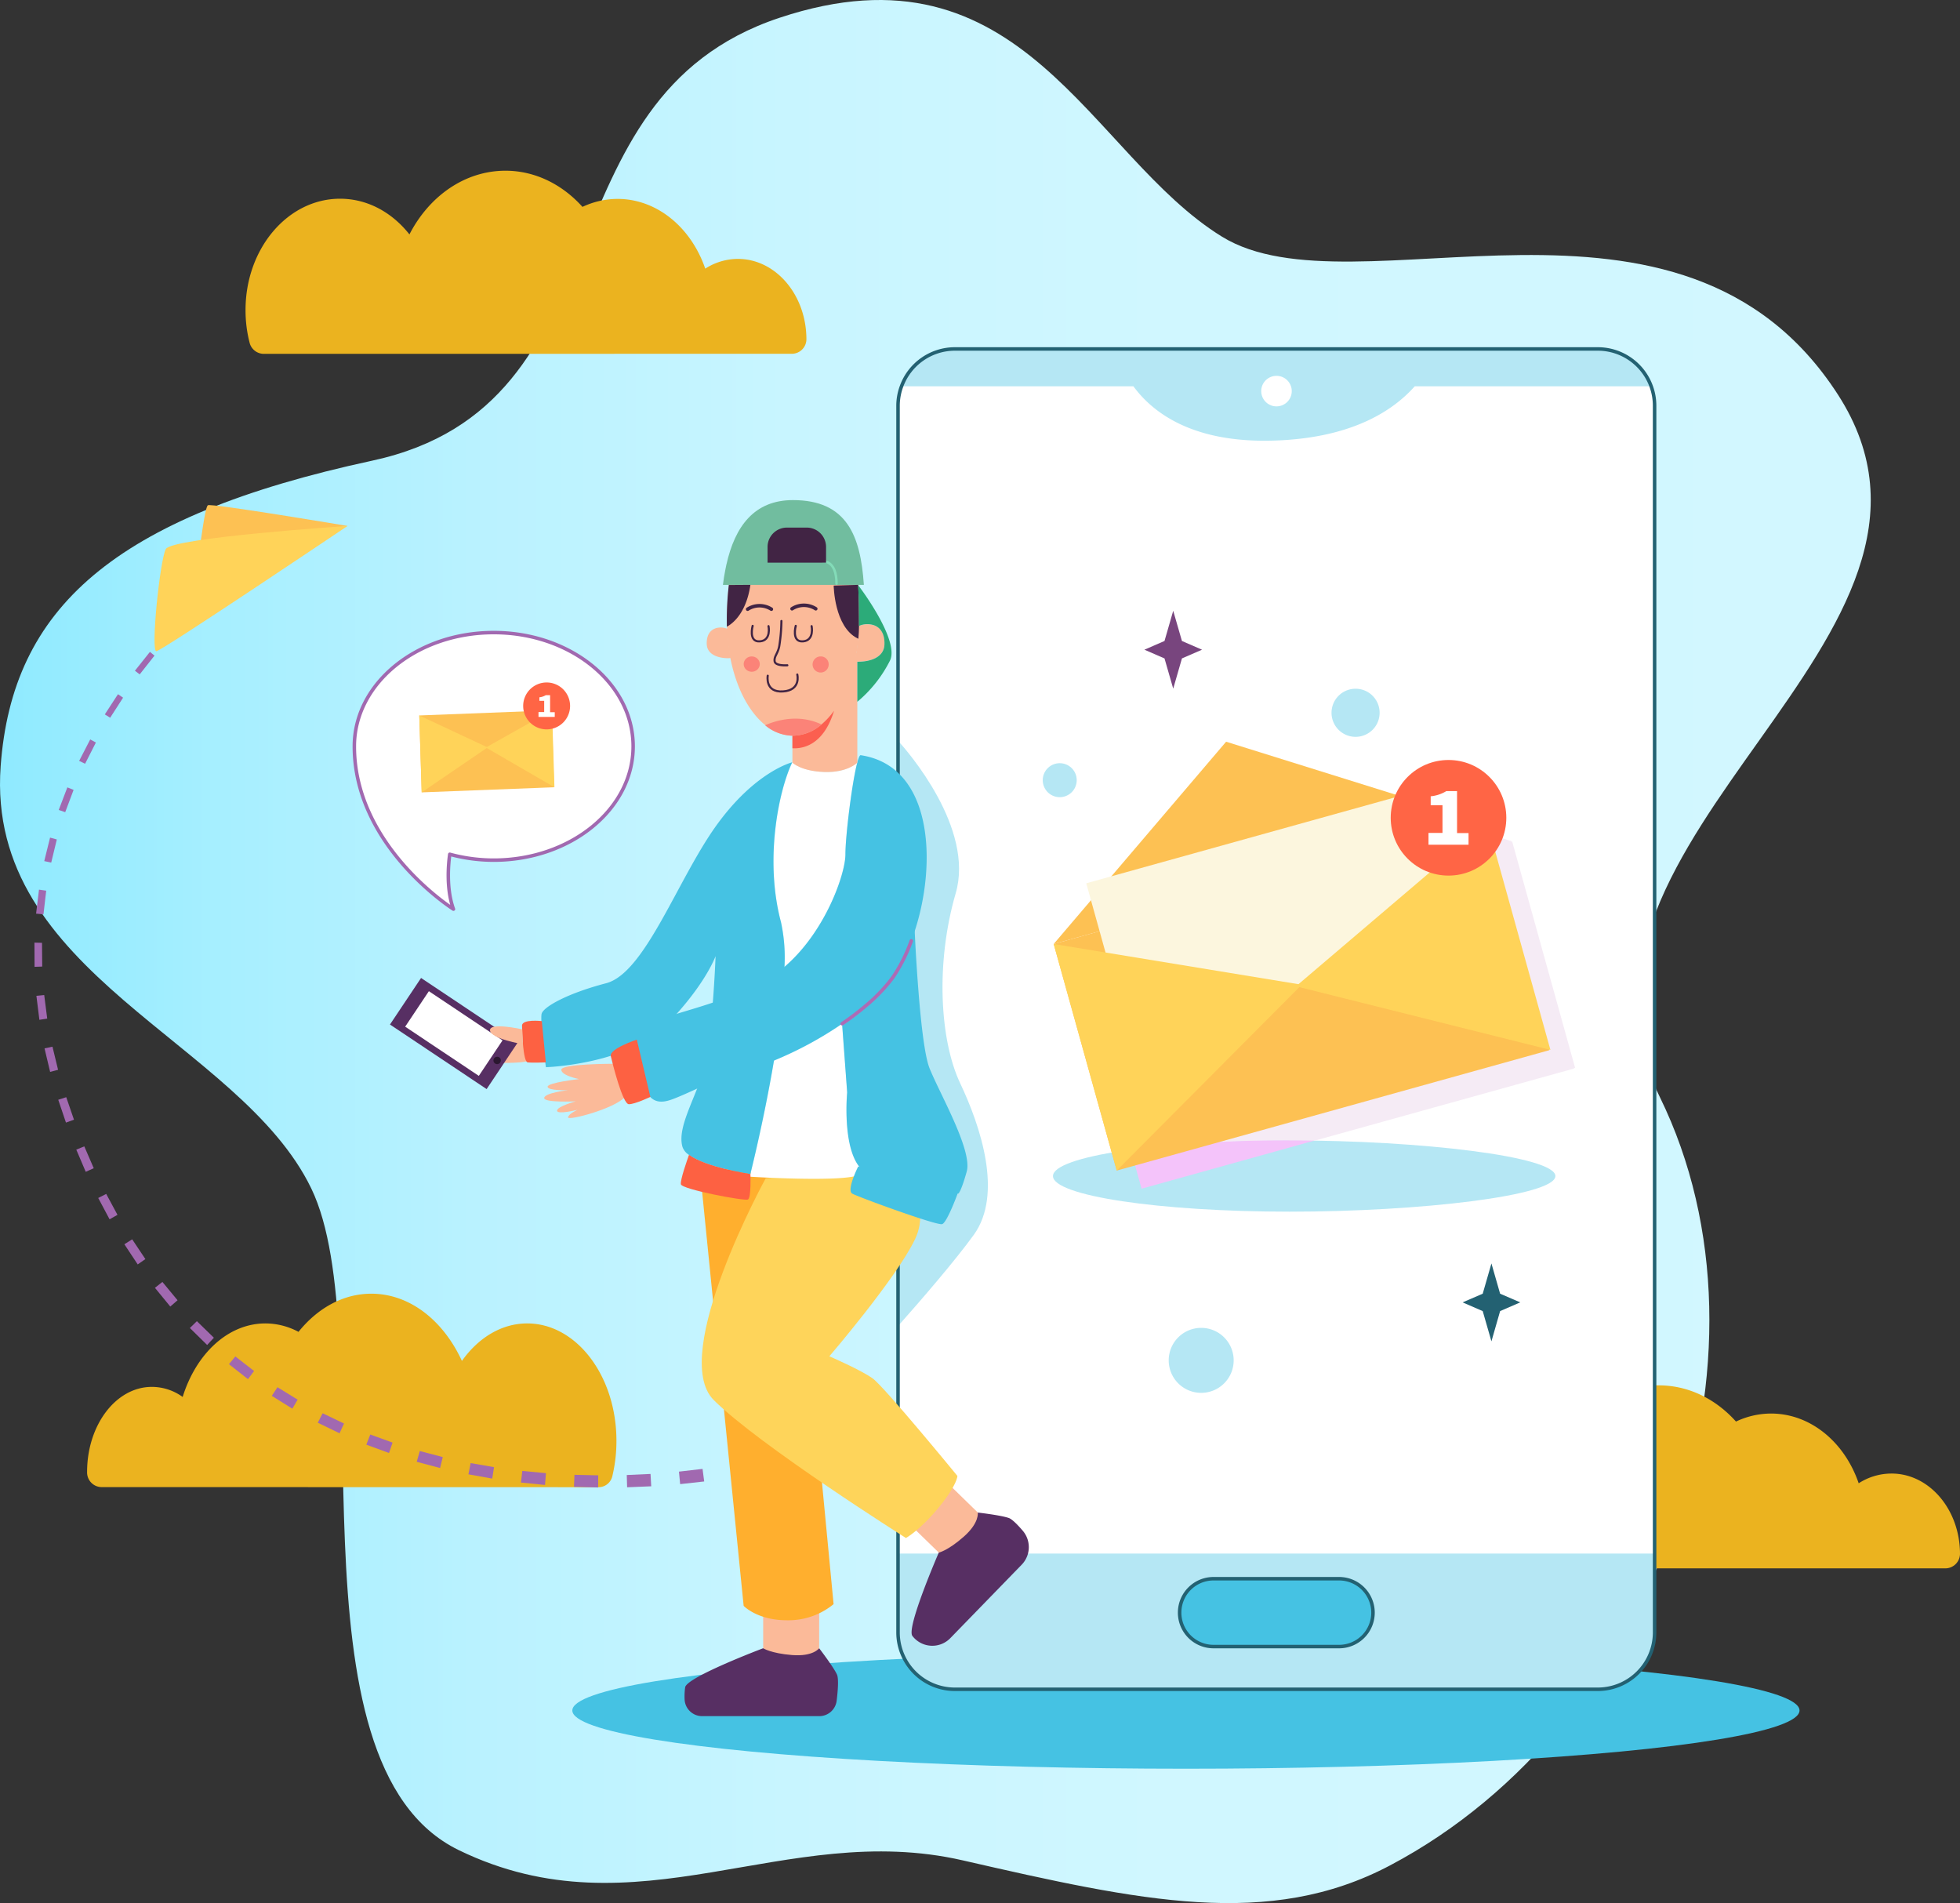 <svg id="Ñëîé_1" data-name="Ñëîé 1" xmlns="http://www.w3.org/2000/svg" xmlns:xlink="http://www.w3.org/1999/xlink" viewBox="0 0 559.89 543.56"><rect x="0" y="0" width="559.89" height="543.56" fill="#333333" stroke="none"/><defs><style>.cls-1,.cls-24,.cls-26,.cls-29,.cls-31,.cls-9{fill:none;}.cls-2{clip-path:url(#clip-path);}.cls-3{fill:url(#linear-gradient);}.cls-4{fill:#ebb31f;}.cls-5,.cls-8{fill:#45c2e3;}.cls-33,.cls-6{fill:#fff;}.cls-7{fill:#b5e7f4;}.cls-8,.cls-9{stroke:#236172;}.cls-24,.cls-26,.cls-29,.cls-31,.cls-8,.cls-9{stroke-miterlimit:10;}.cls-10{fill:#f5ebf5;}.cls-11{fill:#f4c3fa;}.cls-12{fill:#fdc153;}.cls-13{fill:#fcf6de;}.cls-14{fill:#ffd359;}.cls-15{fill:#ff6545;}.cls-16{fill:#78457e;}.cls-17{fill:#236172;}.cls-18{fill:#572f63;}.cls-19{fill:#fbba99;}.cls-20{fill:#ffaf2e;}.cls-21{fill:#fed45a;}.cls-22{fill:#fd6142;}.cls-23{fill:#2b1730;}.cls-24{stroke:#ad6bb5;}.cls-24,.cls-26,.cls-29,.cls-31,.cls-33{stroke-linecap:round;}.cls-25{fill:#71bd9f;}.cls-26{stroke:#83dbb8;stroke-width:0.7px;}.cls-27{fill:#412444;}.cls-28{fill:#fb5f50;}.cls-29,.cls-31{stroke:#412444;}.cls-29{stroke-width:0.6px;}.cls-30{fill:#fb8378;}.cls-32{fill:#2cab79;}.cls-33{stroke:#a169b0;stroke-linejoin:round;}.cls-34{fill:#a169b0;}</style><clipPath id="clip-path"><path class="cls-1" d="M790.52-233.37a28.9,28.9,0,0,1-28.84-27.57c0-.43,0-.87,0-1.3v-485.5a28.91,28.91,0,0,1,28.18-28.87H990c.65,0,1.28,0,1.92.06a28.91,28.91,0,0,1,27,28.81v485.5a29.28,29.28,0,0,1-.59,5.81A28.93,28.93,0,0,1,990-233.37Z"/></clipPath><linearGradient id="linear-gradient" y1="271.78" x2="534.38" y2="271.78" gradientUnits="userSpaceOnUse"><stop offset="0" stop-color="#8feaff"/><stop offset="0.12" stop-color="#a7efff"/><stop offset="0.26" stop-color="#baf2ff"/><stop offset="0.42" stop-color="#c8f5ff"/><stop offset="0.62" stop-color="#d0f7ff"/><stop offset="1" stop-color="#d2f7ff"/></linearGradient></defs><title>kontak</title><path class="cls-3" d="M.19,218.8c3.29-44.94,32-71.23,106.12-87.22S152.83,28.36,222.61,5.1s88.68,39.25,126.48,62.51S480.19,43.3,525,112.68s-87.23,126.47-50.88,200.61,0,178.81-77.05,219.52C362.52,551.06,325.83,543,275,531.36s-93,21.8-143.93-2.91-21.8-146.83-42.15-189S-4.17,278.4.19,218.8Z"/><path class="cls-4" d="M559.89,443.87v0a4.2,4.2,0,0,1-4.23,4.09h-83V395.69l1.19,0c8.54,0,16.31,3.93,22.05,10.34a23.4,23.4,0,0,1,10-2.29c11.36,0,21.06,8.25,25.05,19.92a17.36,17.36,0,0,1,9.35-2.78C551.11,420.86,559.89,431.16,559.89,443.87Z"/><path class="cls-4" d="M28.88,424.75a4.19,4.19,0,0,1-4-4.33v0c0-13.42,8.27-24.29,18.47-24.29A15,15,0,0,1,52.18,399C56,386.71,65.1,378,75.82,378a20.16,20.16,0,0,1,9.45,2.41c5.42-6.75,12.74-10.9,20.8-10.9,11,0,20.58,7.69,25.88,19.2,4.66-6.57,11.28-10.71,18.64-10.71,14.08,0,25.5,15,25.5,33.54a43.08,43.08,0,0,1-1.15,10,4.06,4.06,0,0,1-3.84,3.24Z"/><path class="cls-4" d="M226.14,101.05a4.18,4.18,0,0,0,4.22-4.1v0c0-12.71-8.76-23-19.57-23a17.24,17.24,0,0,0-9.33,2.78c-4-11.67-13.71-19.92-25.07-19.92a23.57,23.57,0,0,0-10,2.28c-5.74-6.39-13.5-10.33-22-10.33-11.63,0-21.82,7.29-27.43,18.19C112,60.68,105,56.76,97.14,56.76c-14.93,0-27,14.23-27,31.77A37,37,0,0,0,71.33,98a4.2,4.2,0,0,0,4.07,3.07Z"/><ellipse class="cls-5" cx="338.77" cy="488.55" rx="175.28" ry="16.64"/><path class="cls-6" d="M472.65,115.91V466.25a16.24,16.24,0,0,1-16.23,16.25H272.77a16.25,16.25,0,0,1-16.24-16.25V115.91a16,16,0,0,1,1-5.57,16.24,16.24,0,0,1,15.25-10.67H456.42a16.22,16.22,0,0,1,16.23,16.24Z"/><path class="cls-7" d="M471.67,110.34a16.25,16.25,0,0,0-15.25-10.67h-46c.06-.2.09-.32.09-.32l-91.75.08a2.42,2.42,0,0,0,0,.24h-46a16.24,16.24,0,0,0-15.25,10.67h66.26c5.57,7.59,17,16.24,40.17,15.5,22.22-.7,34-8.54,40.19-15.5Z"/><path class="cls-6" d="M369,111.71a4.36,4.36,0,1,1-4.36-4.36A4.36,4.36,0,0,1,369,111.71Z"/><path class="cls-7" d="M472.65,443.73v22.52a16.24,16.24,0,0,1-16.23,16.25H272.77a16.25,16.25,0,0,1-16.24-16.25V443.73Z"/><path class="cls-8" d="M382.52,470.3H346.66a9.69,9.69,0,0,1-9.69-9.69h0a9.69,9.69,0,0,1,9.69-9.69h35.86a9.69,9.69,0,0,1,9.69,9.69h0A9.69,9.69,0,0,1,382.52,470.3Z"/><path class="cls-7" d="M278.17,352.7c-5.25,7.27-15,18.58-21.64,26.05V211.57c2.79,3.07,21.88,25,16.47,43.58-5.81,20-4.52,42,1.29,54.27S286.58,341.08,278.17,352.7Z"/><path class="cls-9" d="M472.65,115.91V466.25a16.24,16.24,0,0,1-16.23,16.25H272.77a16.25,16.25,0,0,1-16.24-16.25V115.91a16,16,0,0,1,1-5.57,16.24,16.24,0,0,1,15.25-10.67H456.42a16.22,16.22,0,0,1,16.23,16.24Z"/><path class="cls-7" d="M444.31,335.91c0,5.62-38.59,10.17-75.92,10.17s-67.6-4.55-67.6-10.17,30.26-10.18,67.6-10.18S444.31,330.29,444.31,335.91Z"/><path class="cls-10" d="M449.62,305l0,.2-74.23,20.64c-2.31,0-4.65-.06-7-.06A350.22,350.22,0,0,0,323,328.37L308.09,274.8l10.65-12.5-1.34-4.83,7.18-2L357.35,217,407,232.54l2.79-.79.51,1.81L432,240.33l-.32.08,0,.15.28-.23,18,64.72Z"/><path class="cls-11" d="M375.43,325.79,326.1,339.52,323,328.37a350.22,350.22,0,0,1,45.39-2.64C370.78,325.73,373.12,325.75,375.43,325.79Z"/><rect class="cls-12" x="307.65" y="251.21" width="128.26" height="67.18" transform="translate(-62.73 110.08) rotate(-15.55)"/><polygon class="cls-12" points="300.99 269.63 350.25 211.85 424.88 235.16 300.99 269.63"/><rect class="cls-13" x="314.49" y="238.63" width="95.94" height="44.4" transform="translate(-56.65 106.7) rotate(-15.55)"/><polygon class="cls-14" points="371.85 281.26 319 334.35 300.99 269.63 371.85 281.26"/><polygon class="cls-14" points="370.21 281.71 442.89 299.88 424.88 235.16 370.21 281.71"/><circle class="cls-15" cx="413.78" cy="233.58" r="16.51"/><path class="cls-6" d="M408.06,237.9h4V230h-3.37v-2.56a10.49,10.49,0,0,0,4.48-1.49h3.05v12h3.28v3.33H408.06Z"/><path class="cls-7" d="M307.57,222.84a4.85,4.85,0,1,1-4.84-4.85A4.84,4.84,0,0,1,307.57,222.84Z"/><path class="cls-7" d="M394.1,203.59a6.87,6.87,0,1,1-6.86-6.87A6.86,6.86,0,0,1,394.1,203.59Z"/><path class="cls-7" d="M352.41,388.55a9.28,9.28,0,1,1-9.28-9.28A9.29,9.29,0,0,1,352.41,388.55Z"/><polygon class="cls-16" points="332.65 183.08 335.14 174.45 337.63 183.08 343.37 185.57 337.63 188.06 335.14 196.69 332.65 188.06 326.91 185.57 332.65 183.08"/><polygon class="cls-17" points="423.55 369.51 426.04 360.87 428.52 369.51 434.27 371.99 428.52 374.48 426.04 383.12 423.55 374.48 417.81 371.99 423.55 369.51"/><path class="cls-18" d="M218,470.78S196.2,479,195.72,481.93a18.69,18.69,0,0,0-.16,3.36,5,5,0,0,0,5,4.88H234a5,5,0,0,0,5-4.42c.35-2.86.61-6.27.09-7.46-1-2.18-5.09-7.51-5.09-7.51Z"/><path class="cls-19" d="M234,470.78s-1.7,2.43-7.75,1.94-8.24-1.94-8.24-1.94V458.43h16Z"/><path class="cls-20" d="M199.84,333.16l12.59,125.51s3.88,4.12,12.36,4.12a20.32,20.32,0,0,0,13.33-4.61L226.49,336.31Z"/><path class="cls-18" d="M268.16,443.48s-9.29,21.38-7.54,23.76l.05.07a7.17,7.17,0,0,0,10.83.55l20.35-20.94a7.21,7.21,0,0,0,.28-9.74c-1.46-1.7-3-3.24-3.89-3.58-2.24-.82-8.93-1.58-8.93-1.58Z"/><path class="cls-19" d="M279.31,432s.55,2.9-4,6.91-7.13,4.55-7.13,4.55l-8.86-8.61,11.15-11.47Z"/><path class="cls-21" d="M218.73,336.55S191,387,203.87,399.87s54.92,39.42,54.92,39.42,4-2.19,9.37-8.73,5.33-9,5.33-9-20.84-25.44-24.23-27.87-12.35-6.3-12.35-6.3,19.14-22.29,24.47-33.43-5.33-20.84-5.33-20.84Z"/><path class="cls-6" d="M246.27,333.65c-.25,1.12-.54,1.79-.88,1.94-5.09,2.18-31.74.47-31.74.47v-.84l.67.11h.05s3.88-15.35,6.75-32.43a105,105,0,0,0,19.45-10.51L242,311.59s-1.54,16.08,4,21.78A2.4,2.4,0,0,0,246.27,333.65Z"/><path class="cls-6" d="M244.9,217.72c-1.5,5.58-3.4,21-3.4,26.28,0,5.53-5.7,22.1-17.38,32.1a47.6,47.6,0,0,0-1-12.71c-4.84-18.18-.48-38,3.27-45.67,0,0,2.43,2.53,9.1,2.78S244.9,217.72,244.9,217.72Z"/><path class="cls-19" d="M142.64,303.58s8.38.19,8.57-.91S150,298,150,298,145.09,295.39,142.64,303.58Z"/><path class="cls-5" d="M223.09,263.39a47.6,47.6,0,0,1,1,12.71,202.61,202.61,0,0,1-3,26.81c-2.87,17.08-6.75,32.43-6.75,32.43h-.05l-.67-.11c-2.75-.45-12.63-2.28-16.83-5.38a4.47,4.47,0,0,1-1.83-2.25c-1.24-4.32,1.55-10,4.2-16.72.47-1.18.93-2.4,1.37-3.63,1.5-4.26,2.5-13.23,3.09-20.92.57-7.18.79-13.24.79-13.24s-2.38,6.73-11.07,16.44c-.92,1-1.92,2.08-3,3.17a31.75,31.75,0,0,1-9.14,6.27c-11.44,5.42-25.26,5.85-25.26,5.85s-1.71-13.32-1.22-15.26,7.26-5.81,18.41-8.72,20.35-29.56,31.5-45.06,21.68-18.05,21.68-18.05C222.61,225.36,218.25,245.21,223.09,263.39Z"/><path class="cls-22" d="M213.65,342.61c-1,.48-18.9-2.9-19.15-4.36-.21-1.27,1.82-7,2.32-8.41,4.73,3.49,16.62,5.36,17.5,5.49h.05S214.62,342.12,213.65,342.61Z"/><path class="cls-22" d="M154.77,291.65s-5.65-.65-5.65,1.29.32,10.34,1.61,10.5,5.19,0,5.19,0Z"/><rect class="cls-18" x="121.65" y="278.61" width="15.99" height="33.2" transform="translate(-187.85 239.04) rotate(-56.26)"/><rect class="cls-6" x="123.55" y="282.56" width="12.19" height="25.3" transform="translate(-187.85 239.04) rotate(-56.26)"/><path class="cls-23" d="M143.06,302.9a1.05,1.05,0,1,1-1.05-1.06A1,1,0,0,1,143.06,302.9Z"/><path class="cls-19" d="M149.19,294s-9.48-2.12-9.21.32,9.39,3.92,9.39,3.92Z"/><path class="cls-5" d="M276.15,334.62c-1.69,6.06-2.41,6.29-2.41,6.29s-20.35-1.45-26.9-6.29a4.24,4.24,0,0,1-.57-.49l-.27-.27c-5.55-5.7-4-21.78-4-21.78l-1.42-19.19a78.42,78.42,0,0,0,6.76-5.13,47.93,47.93,0,0,0,7.75-8.14c2.24-3.13,4.33-9.58,6.14-15.11.09,2.39,1.5,33.56,4.28,40.55C268.4,312.33,277.86,328.56,276.15,334.62Z"/><path class="cls-5" d="M273.74,340.43s-3.15,8.72-4.6,9.21-24-7.75-25.7-8.72,1.71-7.75,1.71-7.75l.85.2a5.61,5.61,0,0,0,.84.77C253.39,339,273.74,340.43,273.74,340.43Z"/><path class="cls-19" d="M175.12,303.84s-14.78,0-14.78,1.7,5.09,2.67,5.09,2.67-9,1-9,2.18,5.81,1,5.81,1-6.54.72-6.78,2.18,9,1,9,1-5.33,1.45-5.33,2.66,5.82-.24,5.82-.24-2.67,1.21-2.67,2.18,13.08-2.42,16.23-5.82S175.12,303.84,175.12,303.84Z"/><path class="cls-5" d="M261.37,265.71a51.51,51.51,0,0,1-6.29,13.43,47.89,47.89,0,0,1-7.75,8.13,74.55,74.55,0,0,1-6.76,5.13,105,105,0,0,1-19.45,10.51,22.15,22.15,0,0,1-5.53,1.67,8.93,8.93,0,0,0-1.86.33c-3.62.91-9.43,3.63-14.54,6-2.83,1.29-5.44,2.47-7.35,3.15-6.06,2.18-7.26-1.94-9.69-7.52a12.7,12.7,0,0,1-.9-7.54,13.81,13.81,0,0,1,1.62-4.32c1.23-2.13,5.07-3.47,10.5-5.12,3-.92,6.5-1.93,10.28-3.2a108.79,108.79,0,0,0,10.14-3.95c1.07-.49,2.15-1,3.24-1.54a35.76,35.76,0,0,0,7.09-4.73c11.68-10,17.38-26.57,17.38-32.1,0-5.28,1.9-20.7,3.4-26.28,0-.11.06-.21.08-.31h0c.34-1.14.63-1.79.89-1.75C266.67,218.84,267.53,246.8,261.37,265.71Z"/><path class="cls-24" d="M260.31,268.74a46.42,46.42,0,0,1-5.23,10.4,47.89,47.89,0,0,1-7.75,8.13,74.55,74.55,0,0,1-6.76,5.13"/><path class="cls-22" d="M181.91,296.94s-7.92,2.62-7.43,4.72,3.39,13.73,5.16,13.73,6.14-2.1,6.14-2.1Z"/><path class="cls-19" d="M244.9,187.42v30.43s-2.79,2.87-9.44,2.65-9.1-2.65-9.1-2.65V187.42Z"/><path class="cls-19" d="M245.39,177.5c0,.41,0,.84,0,1.27,0,.61,0,1.22-.07,1.83v0c0,.47-.06.93-.1,1.4-.1,1.33-.25,2.63-.44,3.89-.06.35-.11.71-.18,1.06,0,.11,0,.23-.06.35s0,0,0,.09a1.83,1.83,0,0,1-.06.25c-.07.4-.15.81-.23,1.21h0a38.86,38.86,0,0,1-5,12.74c-.3.48-.62,1-.95,1.4a21.38,21.38,0,0,1-3.57,3.9,12.77,12.77,0,0,1-8.19,3.23h-.13a12.66,12.66,0,0,1-7.8-3c-6.24-5-10.64-15.67-10.94-28.17,0-.49,0-1,0-1.47a86.76,86.76,0,0,1,.57-10.44c.22-1.85.53-3.61.9-5.3,2.25-10.09,7.38-16.94,17.43-16.94,14.17,0,17.76,9.31,18.63,22.24C245.34,170.33,245.39,173.85,245.39,177.5Z"/><path class="cls-25" d="M246.77,167.05H206.51c.19-1.5.41-3,.7-4.37.07-.39.15-.77.24-1.16,0-.07,0-.16.05-.23,2.44-11,8-18.45,19-18.45C241.91,142.84,245.82,153,246.77,167.05Z"/><path class="cls-26" d="M235.09,160.38s3.87-.5,3.87,6.34"/><path class="cls-27" d="M224.8,150.69h5.64a5.53,5.53,0,0,1,5.53,5.53v4.49a0,0,0,0,1,0,0H219.26a0,0,0,0,1,0,0v-4.49A5.53,5.53,0,0,1,224.8,150.69Z"/><path class="cls-19" d="M252.65,184.08c-.15,3.83-4.35,4.9-7.43,4.9a1.67,1.67,0,0,1-.32,0,2.91,2.91,0,0,1-.69-.08c.08-.4.16-.81.23-1.21a.69.69,0,0,0,0-.25.19.19,0,0,0,0-.09c0-.12,0-.24.06-.35.07-.35.12-.69.18-1.06.19-1.26.34-2.56.44-3.89,0-.46.07-.93.1-1.4v0c0-.6.05-1.22.07-1.83a5.66,5.66,0,0,1,2.37-.51C250.81,178.26,252.82,180.24,252.65,184.08Z"/><path class="cls-19" d="M201.89,184c.13,3.13,3.57,4,6.08,4a4,4,0,0,0,.83-.08,43.59,43.59,0,0,1-.94-8.27,4.66,4.66,0,0,0-1.94-.42C203.4,179.23,201.76,180.86,201.89,184Z"/><path class="cls-27" d="M214.36,167.05C213,176.41,208,178.78,207.62,179c0-.48,0-1,0-1.47a86.87,86.87,0,0,1,.57-10.44Z"/><path class="cls-27" d="M245.39,177.49c0,.42,0,.86,0,1.28,0,1.23-.09,2.46-.2,3.67l-.26-.12c-6.65-3.34-6.78-15.07-6.78-15.07l7-.2C245.34,170.33,245.39,173.84,245.39,177.49Z"/><path class="cls-28" d="M238.25,203c-.07.25-.16.53-.25.81-3.05,9-8.59,10.08-11.64,9.91v-3.59h.13a12.72,12.72,0,0,0,8.19-3.23A21.05,21.05,0,0,0,238.25,203Z"/><path class="cls-29" d="M215,178.76s-1.3,4.67,2.05,4.43,2.48-4.35,2.48-4.35"/><path class="cls-29" d="M227.31,178.76s-1.3,4.67,2.05,4.43,2.48-4.35,2.48-4.35"/><path class="cls-29" d="M223.22,177.37a50.28,50.28,0,0,1-.61,7.13c-.4,2.23-1.53,2.95-1.33,4.37s3.63,1.15,3.63,1.15"/><path class="cls-29" d="M219.31,193s-.87,4.83,4.36,4.49,4.08-4.83,4.08-4.83"/><ellipse class="cls-30" cx="214.74" cy="189.68" rx="2.3" ry="2.19"/><path class="cls-30" d="M236.72,189.68a2.3,2.3,0,1,1-2.3-2.19A2.25,2.25,0,0,1,236.72,189.68Z"/><path class="cls-30" d="M234.68,206.92a12.72,12.72,0,0,1-8.19,3.23,12.59,12.59,0,0,1-7.93-3C221.64,205.79,228.1,203.81,234.68,206.92Z"/><path class="cls-31" d="M213.57,174a6.29,6.29,0,0,1,6.78,0"/><path class="cls-31" d="M226.25,173.88a6.29,6.29,0,0,1,6.78,0"/><path class="cls-32" d="M254.27,188.6a37.07,37.07,0,0,1-9.37,11.85V189a1.67,1.67,0,0,0,.32,0c3.08,0,7.28-1.07,7.43-4.9s-1.84-5.82-4.92-5.82a5.66,5.66,0,0,0-2.37.51c0-.43,0-.86,0-1.27,0-3.65,0-7.17-.27-10.44C245.12,167.06,257,182.63,254.27,188.6Z"/><path class="cls-33" d="M101.22,213.18c0-18,17.83-32.5,39.82-32.5s39.82,14.55,39.82,32.5S163,245.68,141,245.68A48,48,0,0,1,128.48,244c-.28,1.94-1.19,9.52,1.05,15.67C129.53,259.67,101.22,241.82,101.22,213.18Z"/><polygon class="cls-12" points="158.28 224.86 120.46 226.32 119.77 204.35 157.59 202.89 158.28 224.86"/><polygon class="cls-14" points="139.29 213.48 120.46 226.32 119.77 204.35 139.29 213.48"/><polygon class="cls-14" points="138.79 213.5 158.38 224.86 157.69 202.88 138.79 213.5"/><path class="cls-15" d="M162.85,201.62a6.7,6.7,0,1,1-6.7-6.69A6.7,6.7,0,0,1,162.85,201.62Z"/><path class="cls-6" d="M153.83,203.38h1.62v-3.21h-1.37v-1a4.4,4.4,0,0,0,1.82-.61h1.24v4.86h1.33v1.35h-4.64Z"/><polygon class="cls-34" points="201.16 423.14 194.29 423.9 193.95 420.33 200.69 419.55 201.16 423.14"/><polygon class="cls-34" points="186.03 424.52 179.14 424.8 179.04 421.3 185.83 420.99 186.03 424.52"/><polygon class="cls-34" points="170.86 424.86 163.96 424.66 164.1 421.24 170.89 421.39 170.86 424.86"/><polygon class="cls-34" points="155.69 424.14 148.82 423.45 149.2 420.13 155.96 420.77 155.69 424.14"/><polygon class="cls-34" points="140.61 422.32 133.81 421.1 134.44 417.89 141.13 419.05 140.61 422.32"/><polygon class="cls-34" points="125.72 419.3 119.04 417.52 119.92 414.45 126.48 416.17 125.72 419.3"/><polygon class="cls-34" points="111.13 415.01 104.64 412.63 105.77 409.73 112.14 412.04 111.13 415.01"/><polygon class="cls-34" points="97 409.38 90.78 406.36 92.16 403.66 98.27 406.59 97 409.38"/><polygon class="cls-34" points="83.51 402.35 77.64 398.69 79.26 396.22 85.02 399.77 83.51 402.35"/><polygon class="cls-34" points="70.84 393.92 65.4 389.64 67.23 387.43 72.58 391.59 70.84 393.92"/><polygon class="cls-34" points="59.17 384.16 54.24 379.31 56.24 377.36 61.1 382.09 59.17 384.16"/><polygon class="cls-34" points="48.64 373.18 44.26 367.83 46.39 366.15 50.72 371.38 48.64 373.18"/><polygon class="cls-34" points="39.34 361.15 35.53 355.39 37.76 353.98 41.53 359.62 39.34 361.15"/><polygon class="cls-34" points="31.3 348.26 28.06 342.17 30.34 341.01 33.56 346.99 31.3 348.26"/><polygon class="cls-34" points="24.49 334.7 21.79 328.36 24.08 327.43 26.78 333.67 24.49 334.7"/><polygon class="cls-34" points="18.84 320.64 16.64 314.12 18.92 313.38 21.13 319.81 18.84 320.64"/><polygon class="cls-34" points="14.32 306.16 12.72 299.44 14.99 298.96 16.59 305.56 14.32 306.16"/><polygon class="cls-34" points="11.25 291.28 10.4 284.43 12.63 284.2 13.49 290.94 11.25 291.28"/><polygon class="cls-34" points="9.87 276.15 9.84 269.24 12 269.29 12.06 276.07 9.87 276.15"/><polygon class="cls-34" points="10.31 260.96 11.14 254.1 13.2 254.4 12.42 261.15 10.31 260.96"/><polygon class="cls-34" points="12.64 245.95 14.3 239.24 16.23 239.77 14.63 246.38 12.64 245.95"/><polygon class="cls-34" points="16.78 231.34 19.24 224.89 21.02 225.61 18.63 231.98 16.78 231.34"/><polygon class="cls-34" points="22.61 217.33 25.77 211.2 27.39 212.08 24.31 218.14 22.61 217.33"/><polygon class="cls-34" points="29.94 204.05 33.7 198.28 35.16 199.27 31.47 205 29.94 204.05"/><polygon class="cls-34" points="38.54 191.58 42.83 186.19 44.13 187.26 39.91 192.62 38.54 191.58"/><polygon class="cls-34" points="48.24 179.95 52.97 174.95 54.12 176.07 49.46 181.06 48.24 179.95"/><polygon class="cls-34" points="58.88 169.18 63.99 164.57 64.99 165.72 59.95 170.32 58.88 169.18"/><polygon class="cls-34" points="70.33 159.28 75.78 155.09 76.64 156.25 71.25 160.44 70.33 159.28"/><polygon class="cls-34" points="82.65 150.29 85.61 148.42 86.31 149.62 83.42 151.46 82.65 150.29"/><path class="cls-12" d="M99.29,150.22s-39.11-6.57-39.93-5.9-2.25,12-2.25,12Z"/><path class="cls-14" d="M99.29,150.22s-50.22,3.33-51.93,6.6S43,186.16,44.67,186,99.29,150.22,99.29,150.22Z"/></svg>
